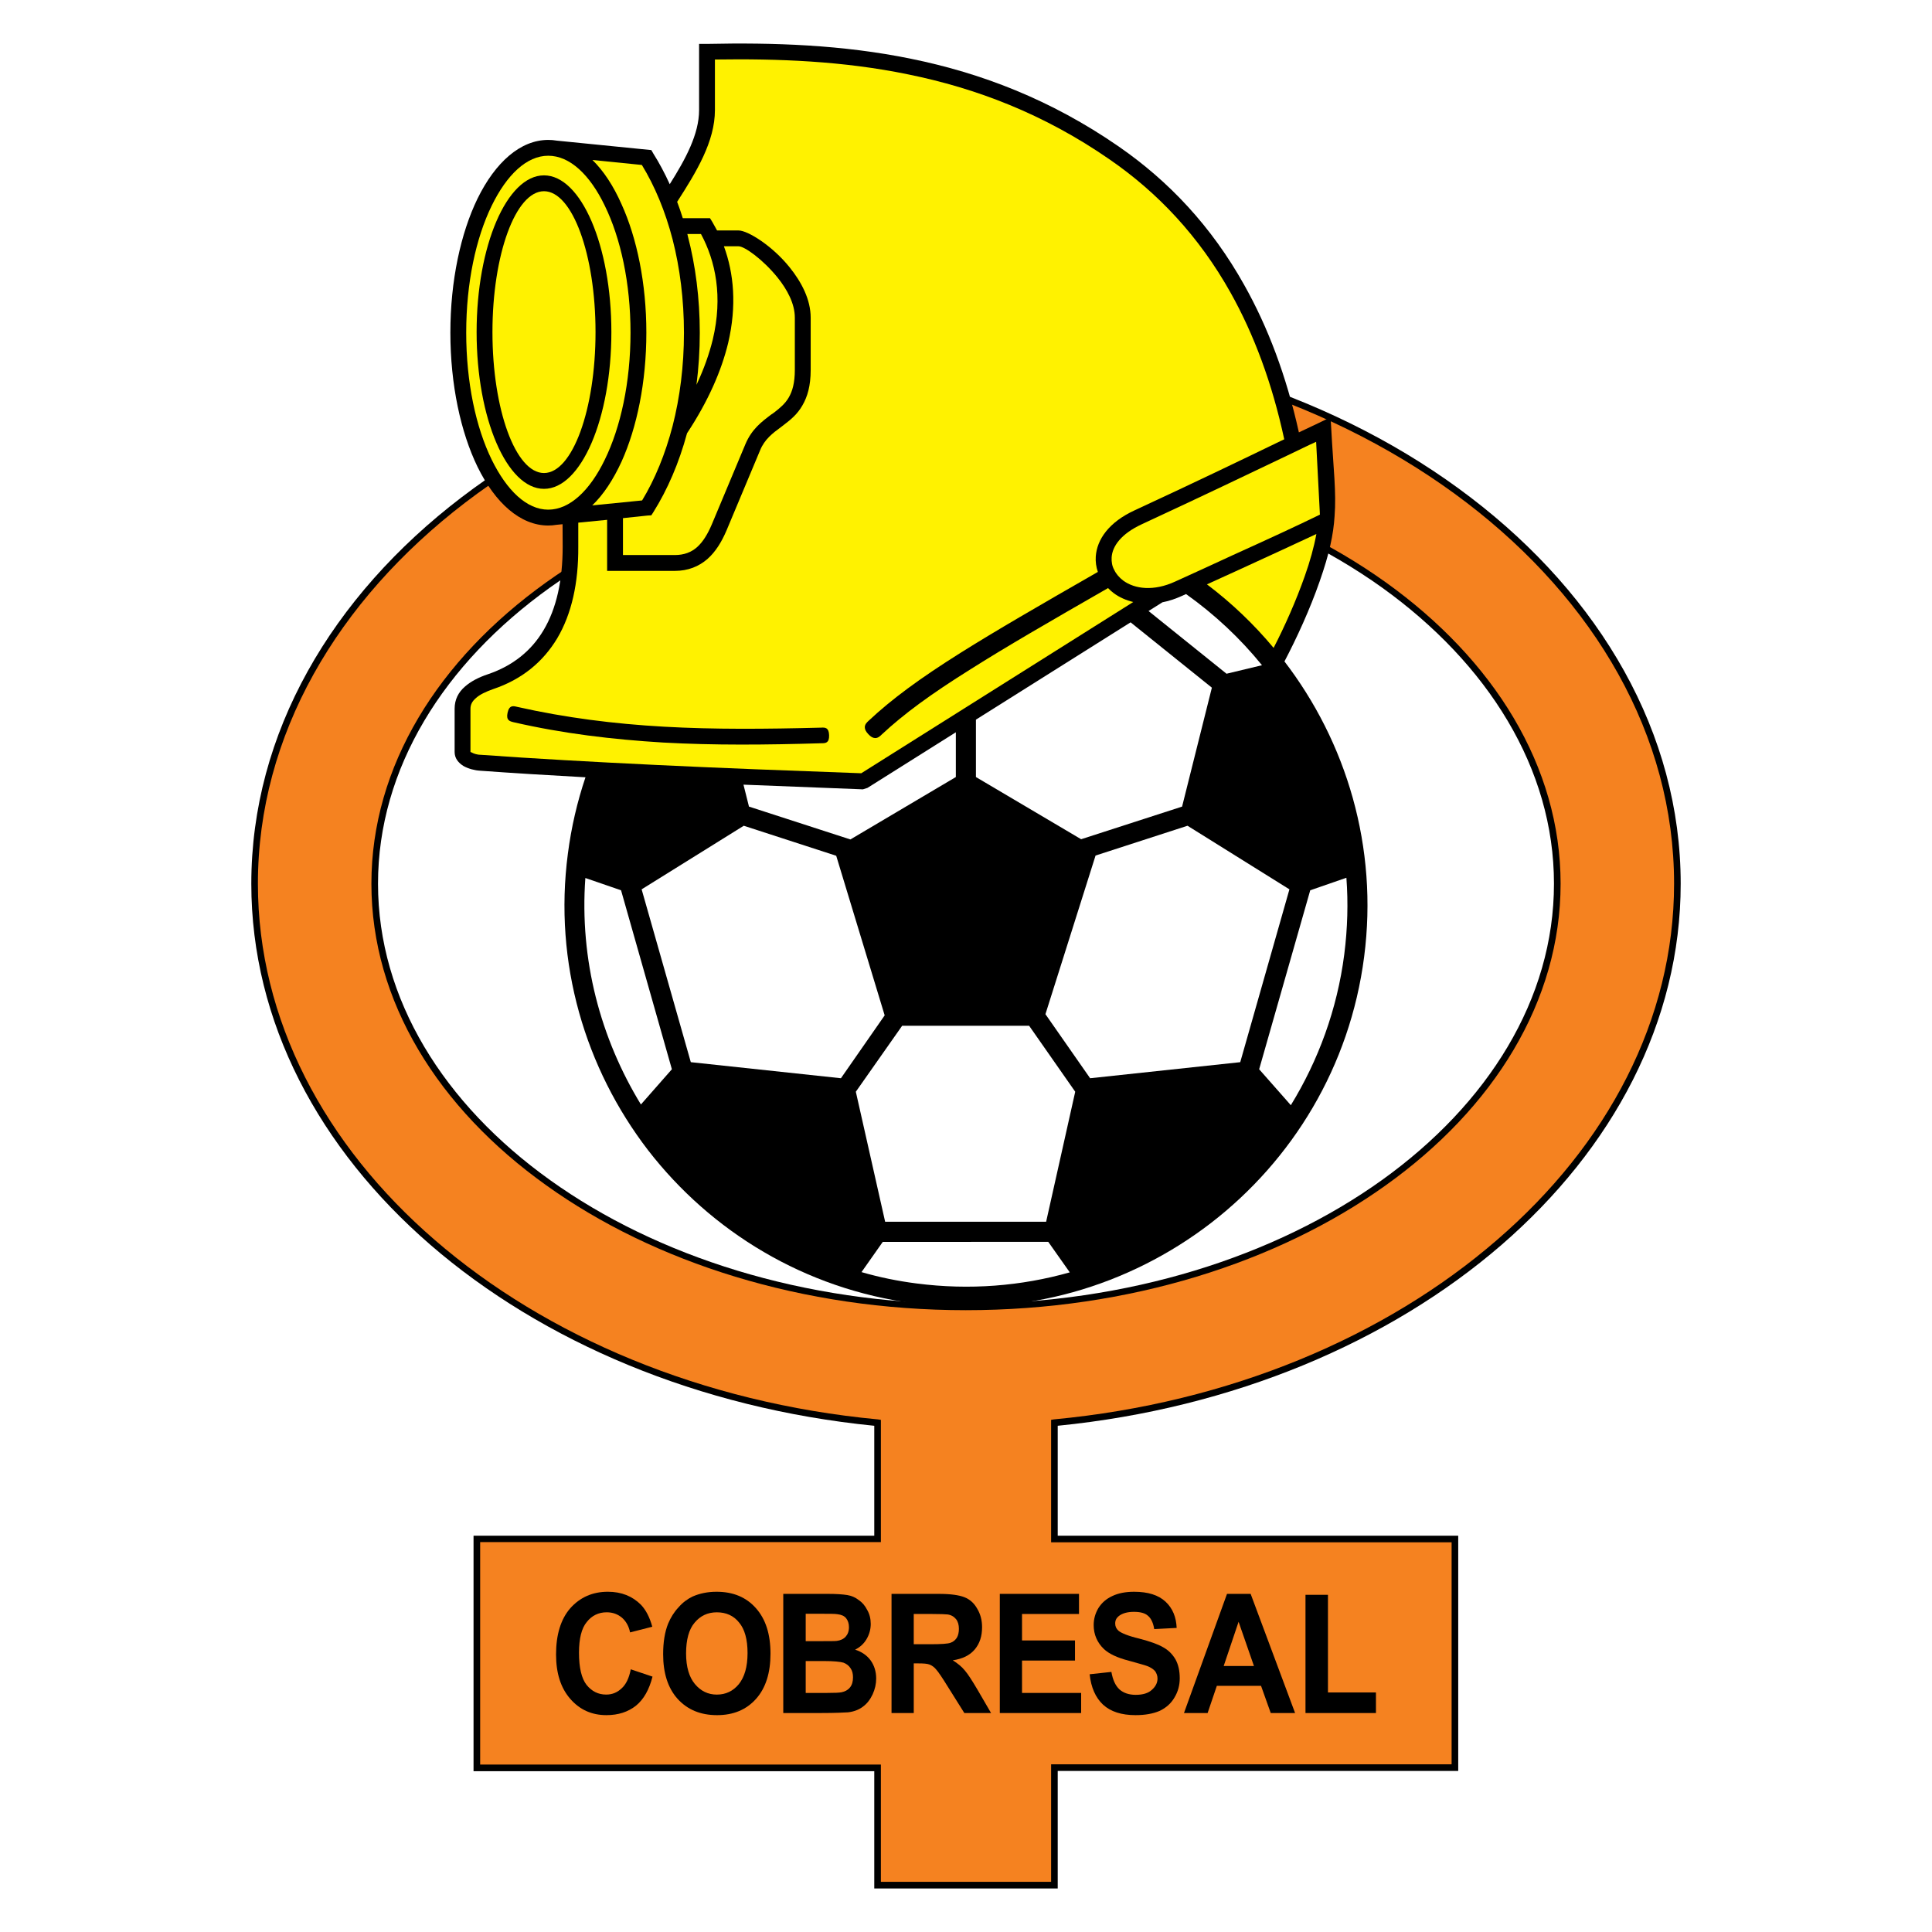 <?xml version="1.0" encoding="utf-8"?>
<!-- Generator: Adobe Illustrator 13.0.0, SVG Export Plug-In . SVG Version: 6.00 Build 14948)  -->
<!DOCTYPE svg PUBLIC "-//W3C//DTD SVG 1.0//EN" "http://www.w3.org/TR/2001/REC-SVG-20010904/DTD/svg10.dtd">
<svg version="1.0" id="Layer_1" xmlns="http://www.w3.org/2000/svg" xmlns:xlink="http://www.w3.org/1999/xlink" x="0px" y="0px"
	 width="192.756px" height="192.756px" viewBox="0 0 192.756 192.756" enable-background="new 0 0 192.756 192.756"
	 xml:space="preserve">
<g>
	<polygon fill-rule="evenodd" clip-rule="evenodd" fill="#FFFFFF" points="0,0 192.756,0 192.756,192.756 0,192.756 0,0 	"/>
	<path fill-rule="evenodd" clip-rule="evenodd" d="M96.354,33.63c19.625,0,37.457,6.133,50.359,15.992
		c12.949,9.883,20.97,23.517,20.97,38.542c0,13.798-6.771,26.419-17.88,36.042c-11.18,9.67-26.748,16.299-44.274,18.043v10.969
		h39.958v23.471h-39.958v11.723H87.226v-11.699H47.245v-23.494h39.981V142.25c-17.525-1.744-33.094-8.373-44.274-18.043
		c-11.109-9.623-17.879-22.244-17.879-36.042c0-15.025,8.02-28.659,20.969-38.542C58.944,39.763,76.753,33.63,96.354,33.63
		L96.354,33.63L96.354,33.63z M96.354,46.296c-16.158,0-30.829,4.718-41.467,12.313c-10.615,7.595-17.172,18.068-17.172,29.555
		c0,11.511,6.557,21.984,17.172,29.578c10.638,7.619,25.309,12.338,41.467,12.338c16.181,0,30.876-4.719,41.514-12.338
		c10.592-7.594,17.172-18.066,17.172-29.578c0-11.487-6.58-21.96-17.172-29.555C127.23,51.014,112.535,46.296,96.354,46.296
		L96.354,46.296z"/>
	<path fill-rule="evenodd" clip-rule="evenodd" fill="#F58220" d="M146.312,50.141c12.785,9.765,20.711,23.21,20.711,38.023
		c0,13.587-6.676,26.064-17.668,35.546c-11.133,9.646-26.678,16.252-44.203,17.902l-0.283,0.047v12.219h39.958v22.148h-39.958
		v11.725H87.886v-11.699h-39.98v-22.197h39.98V141.66l-0.306-0.047c-17.502-1.65-33.07-8.256-44.204-17.902
		c-10.968-9.482-17.644-21.959-17.644-35.546c0-14.813,7.925-28.258,20.687-38.023c12.808-9.789,30.499-15.851,49.935-15.851
		C115.838,34.291,133.505,40.353,146.312,50.141L146.312,50.141L146.312,50.141z M54.51,58.09
		c-10.78,7.713-17.455,18.352-17.455,30.075c0,11.746,6.675,22.408,17.455,30.099c10.732,7.688,25.545,12.453,41.845,12.453
		c16.322,0,31.136-4.766,41.892-12.453c10.779-7.691,17.454-18.354,17.454-30.099c0-11.723-6.675-22.361-17.454-30.075
		C127.49,50.4,112.677,45.636,96.354,45.636C80.055,45.636,65.242,50.4,54.51,58.09L54.51,58.09z"/>
	<path fill-rule="evenodd" clip-rule="evenodd" d="M128.079,65.898c0.023,0.023,0.048,0.07,0.071,0.094
		c1.227-2.335,2.548-5.213,3.515-7.996c0.967-2.76,1.368-4.647,1.485-6.487c0.188-2.406-0.117-4.718-0.33-8.704l-0.07-1.18
		l-1.062,0.519c-0.69,0.326-1.378,0.653-2.098,0.995c-1.253-5.658-3.102-10.526-5.45-14.699
		c-3.278-5.874-7.548-10.379-12.525-13.822c-6.793-4.695-13.751-7.336-20.709-8.751C84.018,4.452,77.13,4.24,70.526,4.381h-0.778
		V5.16v5.826c0,2.399-1.346,4.881-2.928,7.391c-0.5-1.097-1.049-2.129-1.647-3.074l-0.189-0.33l-9.436-0.943
		c-0.259-0.047-0.566-0.071-0.849-0.071c-2.783,0-5.284,2.241-7.053,5.85c-1.675,3.444-2.712,8.185-2.712,13.374
		c0,5.213,1.038,9.955,2.712,13.398c1.769,3.608,4.27,5.85,7.053,5.85c0.283,0,0.542-0.024,0.826-0.071l0.602-0.059l0.011,2.253
		c0,3.326-0.613,6.156-1.911,8.326c-1.203,2.029-3.043,3.539-5.543,4.387c-0.92,0.307-1.698,0.708-2.288,1.227
		c-0.661,0.566-1.038,1.297-1.038,2.217v4.316c0,0.614,0.354,1.062,0.873,1.392c0.496,0.283,1.156,0.448,1.651,0.472h-0.023
		c3.247,0.236,6.78,0.454,10.554,0.659c-0.819,2.434-1.415,4.981-1.756,7.621c-1.438,10.92,1.746,21.44,7.996,29.579
		c6.275,8.113,15.639,13.869,26.56,15.285c10.945,1.438,21.441-1.746,29.579-7.996c8.138-6.275,13.893-15.615,15.309-26.584
		C137.515,84.556,134.354,74.036,128.079,65.898L128.079,65.898L128.079,65.898z M127.314,64.936
		c-0.057-0.069-0.114-0.139-0.172-0.208C127.2,64.797,127.258,64.867,127.314,64.936L127.314,64.936L127.314,64.936z
		 M126.395,63.851c-0.014-0.016-0.027-0.032-0.042-0.048C126.367,63.819,126.381,63.835,126.395,63.851L126.395,63.851z"/>
	<path fill-rule="evenodd" clip-rule="evenodd" fill="#FFF200" d="M113.243,50.896c5.661-2.619,10.756-5.071,14.506-6.887
		c0.129-0.061,0.255-0.12,0.381-0.178c-1.218-5.649-3.038-10.489-5.357-14.635c-3.16-5.638-7.265-9.978-12.054-13.28
		c-6.604-4.576-13.374-7.124-20.096-8.491C84.112,6.08,77.625,5.844,71.328,5.938v5.048c0,3.122-1.828,6.139-3.769,9.15
		c0.2,0.53,0.389,1.072,0.562,1.63h2.713l0.235,0.377c0.165,0.283,0.307,0.566,0.472,0.85h2.146c0.92,0,3.373,1.533,5.095,3.679
		c1.18,1.463,2.1,3.208,2.1,5.024v5.213c0,1.604-0.33,2.688-0.826,3.538c-0.495,0.873-1.156,1.416-1.839,1.934
		c0,0-0.142,0.118-0.307,0.236c-0.802,0.59-1.627,1.203-2.076,2.312l-3.349,7.996c-0.496,1.156-1.085,2.123-1.911,2.854
		c-0.85,0.731-1.911,1.179-3.255,1.179h-6.746v-5.095l-2.878,0.282v2.407c0.023,3.608-0.661,6.699-2.099,9.128
		c-1.416,2.358-3.515,4.104-6.393,5.071c-0.731,0.26-1.344,0.542-1.746,0.92c-0.33,0.283-0.519,0.614-0.519,1.038v4.316
		c0,0.024,0.048,0,0.118,0.048c0.236,0.141,0.613,0.235,0.896,0.235h0.023c5.237,0.377,11.133,0.708,17.525,1.014
		c6.369,0.307,13.233,0.566,20.427,0.826l27.138-17.085c-0.732-0.175-1.384-0.473-1.923-0.865c-0.218-0.16-0.412-0.338-0.593-0.524
		c-5.836,3.347-10.215,5.881-13.708,8.093c-3.966,2.479-6.702,4.489-8.864,6.511c-0.186,0.186-0.39,0.366-0.666,0.36
		c-0.222-0.005-0.444-0.132-0.676-0.387c-0.239-0.248-0.354-0.474-0.354-0.69c0-0.006,0-0.013,0-0.019
		c0.01-0.29,0.225-0.488,0.384-0.633c2.27-2.129,5.092-4.215,9.152-6.765c3.506-2.206,7.877-4.732,13.716-8.082
		c-0.173-0.496-0.243-1.021-0.208-1.545C109.445,53.845,110.602,52.099,113.243,50.896L113.243,50.896z"/>
	<path fill-rule="evenodd" clip-rule="evenodd" d="M51.585,70.521c4.811,1.085,9.647,1.699,14.671,1.982
		c5.024,0.283,10.189,0.235,15.662,0.094c0.401-0.023,0.778-0.023,0.801,0.755c0.024,0.778-0.353,0.801-0.754,0.801
		c-5.52,0.166-10.732,0.213-15.804-0.07c-5.071-0.307-10-0.896-14.931-2.029c-0.377-0.094-0.755-0.189-0.59-0.943
		C50.807,70.333,51.208,70.427,51.585,70.521L51.585,70.521z"/>
	<path fill-rule="evenodd" clip-rule="evenodd" fill="#FFF200" d="M117.253,58.02c1.675-0.755,3.774-1.722,5.661-2.595
		c3.75-1.698,6.557-2.996,8.774-4.081l-0.377-7.265c-0.803,0.354-1.77,0.849-2.878,1.368c-3.703,1.769-8.728,4.175-14.53,6.864
		c-2.028,0.943-2.925,2.17-2.995,3.302c-0.024,0.448,0.047,0.872,0.26,1.25c0.188,0.401,0.495,0.755,0.896,1.062
		C113.22,58.774,115.106,59.01,117.253,58.02L117.253,58.02z"/>
	<path fill-rule="evenodd" clip-rule="evenodd" fill="#FFF200" d="M127.068,64.64c1.108-2.145,2.239-4.689,3.11-7.163
		c0.52-1.462,0.92-2.901,1.156-4.199c-2.005,0.943-4.529,2.099-7.761,3.585c-0.918,0.424-1.908,0.872-3.156,1.438
		C122.879,60.158,125.108,62.289,127.068,64.64L127.068,64.64z"/>
	<path fill-rule="evenodd" clip-rule="evenodd" fill="#FFF200" d="M54.699,15.538c-2.146,0-4.128,1.887-5.638,4.977
		c-1.581,3.232-2.547,7.713-2.547,12.667c0,4.978,0.967,9.459,2.547,12.69c1.509,3.067,3.491,4.977,5.638,4.977
		c2.146,0,4.151-1.91,5.637-4.977c1.581-3.231,2.571-7.713,2.571-12.69c0-4.953-0.991-9.435-2.571-12.667
		C58.85,17.425,56.845,15.538,54.699,15.538L54.699,15.538z"/>
	<path fill-rule="evenodd" clip-rule="evenodd" fill="#FFF200" d="M64.039,16.458l-4.93-0.496c1.109,1.085,2.1,2.595,2.901,4.411
		c1.534,3.373,2.477,7.902,2.477,12.808c0,4.955-0.943,9.483-2.477,12.879c-0.825,1.792-1.792,3.279-2.924,4.364l4.977-0.496
		c1.274-2.099,2.312-4.623,3.043-7.43c0.73-2.854,1.132-5.991,1.132-9.293c0-3.302-0.401-6.463-1.132-9.317
		C66.375,21.081,65.337,18.581,64.039,16.458L64.039,16.458z"/>
	<path fill-rule="evenodd" clip-rule="evenodd" fill="#FFF200" d="M69.488,38.395c0.755-1.604,1.274-3.09,1.628-4.529
		c1.014-4.269,0.283-7.807-1.18-10.52h-1.368c0.023,0.047,0.046,0.094,0.046,0.165c0.779,2.972,1.204,6.25,1.204,9.694
		C69.819,34.974,69.701,36.72,69.488,38.395L69.488,38.395z"/>
	<path fill-rule="evenodd" clip-rule="evenodd" fill="#FFF200" d="M62.152,55.377h5.166c0.944,0,1.651-0.283,2.217-0.778
		c0.614-0.542,1.085-1.344,1.486-2.288l3.349-7.997c0.637-1.509,1.627-2.241,2.595-2.972c0.047-0.023,0.118-0.07,0.307-0.212
		c0.542-0.425,1.061-0.849,1.416-1.462c0.377-0.637,0.613-1.487,0.613-2.76v-5.213c0-1.391-0.754-2.807-1.746-4.033
		c-1.462-1.793-3.278-3.09-3.868-3.09h-1.462c0.99,2.688,1.297,5.92,0.424,9.646c-0.661,2.736-1.958,5.756-4.104,9.01
		c-0.802,2.973-1.958,5.638-3.35,7.855l-0.212,0.33l-0.377,0.023l-2.453,0.259V55.377L62.152,55.377z"/>
	<path fill-rule="evenodd" clip-rule="evenodd" d="M54.274,17.496c3.704,0,6.723,7.029,6.723,15.638
		c0,8.61-3.019,15.639-6.723,15.639s-6.722-7.029-6.722-15.639C47.552,24.525,50.57,17.496,54.274,17.496L54.274,17.496z"/>
	<path fill-rule="evenodd" clip-rule="evenodd" fill="#FFF200" d="M54.274,19.077c-2.831,0-5.142,6.321-5.142,14.058
		c0,7.737,2.312,14.059,5.142,14.059s5.142-6.321,5.142-14.059C59.416,25.398,57.104,19.077,54.274,19.077L54.274,19.077z"/>
	<path fill-rule="evenodd" clip-rule="evenodd" fill="#FFFFFF" d="M125.626,106.68l3.161,3.586
		c2.736-4.457,4.623-9.553,5.331-15.048c0.33-2.595,0.401-5.166,0.212-7.643l-3.608,1.25L125.626,106.68L125.626,106.68z"/>
	<path fill-rule="evenodd" clip-rule="evenodd" fill="#FFFFFF" d="M61.963,88.825l-3.562-1.227
		c-0.59,8.162,1.51,15.992,5.543,22.597l3.09-3.516L61.963,88.825L61.963,88.825z"/>
	<polygon fill-rule="evenodd" clip-rule="evenodd" fill="#FFFFFF" points="83.429,85.38 74.206,82.385 64.016,88.73 68.922,105.973 
		83.9,107.576 88.264,101.303 83.429,85.38 	"/>
	<polygon fill-rule="evenodd" clip-rule="evenodd" fill="#FFFFFF" points="104.303,101.186 108.762,107.576 123.739,105.973 
		128.646,88.73 118.479,82.385 109.304,85.358 104.303,101.186 	"/>
	<polygon fill-rule="evenodd" clip-rule="evenodd" fill="#FFFFFF" points="104.373,121.895 107.275,108.922 102.676,102.34 
		90.009,102.34 85.386,108.922 88.311,121.895 104.373,121.895 	"/>
	<path fill-rule="evenodd" clip-rule="evenodd" fill="#FFFFFF" d="M91.448,128.051c5.284,0.684,10.449,0.26,15.284-1.107
		l-2.146-3.043H88.075l-2.123,3.018C87.745,127.438,89.585,127.814,91.448,128.051L91.448,128.051z"/>
	<path fill-rule="evenodd" clip-rule="evenodd" fill="#FFFFFF" d="M86.094,78.753c-4.098-0.159-8.08-0.311-11.917-0.467l0.548,2.188
		l10.119,3.278l10.521-6.227v-4.466l-8.822,5.551L86.094,78.753L86.094,78.753z"/>
	<polygon fill-rule="evenodd" clip-rule="evenodd" fill="#FFFFFF" points="97.369,77.526 107.865,83.73 117.937,80.475 
		120.909,68.61 112.799,62.09 97.369,71.799 97.369,77.526 	"/>
	<path fill-rule="evenodd" clip-rule="evenodd" fill="#FFFFFF" d="M115.973,60.092l-1.382,0.87l7.78,6.256l3.539-0.849
		c-2.18-2.686-4.731-5.077-7.579-7.1c-0.139,0.062-0.274,0.124-0.418,0.189C117.248,59.762,116.599,59.969,115.973,60.092
		L115.973,60.092z"/>
	<polygon fill-rule="evenodd" clip-rule="evenodd" points="130.249,170.91 130.249,159.115 132.491,159.115 132.491,168.857 
		137.279,168.857 137.279,170.91 130.249,170.91 	"/>
	<path fill-rule="evenodd" clip-rule="evenodd" d="M108.714,167.041l2.17-0.234c0.142,0.801,0.401,1.367,0.803,1.744
		c0.4,0.354,0.943,0.543,1.627,0.543c0.708,0,1.25-0.166,1.604-0.496c0.378-0.33,0.567-0.707,0.567-1.131
		c0-0.283-0.095-0.52-0.236-0.732c-0.165-0.188-0.425-0.377-0.802-0.518c-0.26-0.096-0.873-0.26-1.793-0.52
		c-1.202-0.307-2.028-0.707-2.523-1.18c-0.661-0.637-1.015-1.439-1.015-2.383c0-0.613,0.165-1.18,0.472-1.697
		c0.33-0.52,0.778-0.92,1.392-1.203c0.59-0.283,1.321-0.424,2.17-0.424c1.392,0,2.43,0.33,3.138,0.99
		c0.707,0.66,1.061,1.533,1.108,2.617l-2.24,0.117c-0.096-0.611-0.308-1.061-0.614-1.32c-0.307-0.283-0.778-0.4-1.415-0.4
		s-1.156,0.141-1.51,0.424c-0.235,0.189-0.354,0.426-0.354,0.732c0,0.283,0.095,0.518,0.33,0.73c0.283,0.236,0.968,0.52,2.053,0.779
		c1.084,0.283,1.887,0.564,2.405,0.871c0.52,0.283,0.92,0.686,1.227,1.203c0.283,0.52,0.425,1.133,0.425,1.889
		c0,0.684-0.165,1.32-0.52,1.91c-0.354,0.613-0.849,1.037-1.485,1.344c-0.661,0.283-1.463,0.424-2.406,0.424
		c-1.415,0-2.477-0.352-3.231-1.037C109.304,169.377,108.855,168.363,108.714,167.041L108.714,167.041z"/>
	<polygon fill-rule="evenodd" clip-rule="evenodd" points="99.751,170.91 99.751,159.021 107.652,159.021 107.652,161.027 
		101.968,161.027 101.968,163.668 107.252,163.668 107.252,165.674 101.968,165.674 101.968,168.904 107.865,168.904 
		107.865,170.91 99.751,170.91 	"/>
	<path fill-rule="evenodd" clip-rule="evenodd" d="M62.931,166.547l2.17,0.73c-0.33,1.297-0.872,2.264-1.651,2.9
		c-0.778,0.613-1.746,0.943-2.949,0.943c-1.462,0-2.665-0.541-3.608-1.627c-0.944-1.084-1.416-2.547-1.416-4.434
		c0-1.959,0.472-3.516,1.416-4.6c0.967-1.086,2.217-1.65,3.75-1.65c1.368,0,2.453,0.447,3.303,1.297
		c0.495,0.518,0.873,1.25,1.132,2.193l-2.217,0.566c-0.118-0.613-0.401-1.109-0.802-1.463c-0.425-0.354-0.92-0.543-1.533-0.543
		c-0.802,0-1.486,0.33-1.982,0.967c-0.518,0.613-0.778,1.652-0.778,3.068c0,1.508,0.26,2.57,0.754,3.207
		c0.52,0.637,1.156,0.967,1.958,0.967c0.613,0,1.108-0.213,1.533-0.613C62.459,168.057,62.766,167.418,62.931,166.547
		L62.931,166.547z"/>
	<path fill-rule="evenodd" clip-rule="evenodd" d="M129.212,170.91h-2.429l-0.968-2.713h-4.411l-0.92,2.713h-2.358l4.293-11.889
		h2.358L129.212,170.91L129.212,170.91L129.212,170.91z M125.107,166.217l-1.533-4.412l-1.486,4.412H125.107L125.107,166.217z"/>
	<path fill-rule="evenodd" clip-rule="evenodd" d="M88.948,170.91v-11.889h4.694c1.18,0,2.029,0.119,2.571,0.33
		c0.543,0.213,0.968,0.59,1.274,1.133c0.331,0.543,0.495,1.156,0.495,1.863c0,0.896-0.235,1.627-0.73,2.217
		c-0.496,0.59-1.227,0.943-2.194,1.086c0.496,0.307,0.897,0.637,1.204,1.014c0.306,0.354,0.731,1.014,1.273,1.934l1.344,2.312
		h-2.666l-1.627-2.594c-0.567-0.922-0.967-1.51-1.18-1.746c-0.188-0.236-0.424-0.402-0.66-0.496s-0.614-0.117-1.132-0.117h-0.448
		v4.953H88.948L88.948,170.91L88.948,170.91z M91.165,164.045h1.651c1.085,0,1.746-0.047,2.005-0.141
		c0.283-0.094,0.472-0.26,0.637-0.496c0.141-0.234,0.212-0.541,0.212-0.896c0-0.4-0.095-0.73-0.283-0.967
		c-0.212-0.26-0.496-0.424-0.85-0.471c-0.188-0.023-0.73-0.047-1.627-0.047h-1.745V164.045L91.165,164.045z"/>
	<path fill-rule="evenodd" clip-rule="evenodd" d="M78.145,159.021h4.435c0.873,0,1.51,0.047,1.958,0.119
		c0.425,0.07,0.802,0.234,1.132,0.494c0.354,0.236,0.637,0.566,0.849,0.99c0.236,0.402,0.354,0.873,0.354,1.393
		c0,0.543-0.142,1.061-0.424,1.533c-0.283,0.471-0.661,0.801-1.132,1.037c0.66,0.213,1.179,0.566,1.557,1.086
		c0.354,0.494,0.543,1.109,0.543,1.793c0,0.541-0.118,1.061-0.354,1.58c-0.236,0.494-0.543,0.92-0.967,1.227
		c-0.401,0.307-0.896,0.496-1.486,0.566c-0.378,0.023-1.274,0.07-2.689,0.07h-3.774V159.021L78.145,159.021L78.145,159.021z
		 M80.386,165.721v3.184h2.052c0.825,0,1.32-0.023,1.533-0.07c0.33-0.07,0.613-0.211,0.826-0.471s0.307-0.592,0.307-1.016
		c0-0.354-0.071-0.66-0.236-0.896c-0.165-0.26-0.401-0.447-0.708-0.566c-0.307-0.094-0.967-0.164-1.981-0.164H80.386L80.386,165.721
		L80.386,165.721z M80.386,161.004v2.734h1.462c0.872,0,1.415,0,1.627-0.023c0.377-0.047,0.684-0.188,0.896-0.424
		c0.212-0.236,0.33-0.543,0.33-0.943c0-0.354-0.094-0.66-0.283-0.896s-0.472-0.354-0.849-0.4c-0.212-0.047-0.85-0.047-1.911-0.047
		H80.386L80.386,161.004z"/>
	<path fill-rule="evenodd" clip-rule="evenodd" d="M66.162,165.037c0-1.203,0.165-2.217,0.496-3.043
		c0.26-0.613,0.589-1.156,1.038-1.629c0.425-0.494,0.919-0.848,1.415-1.084c0.708-0.307,1.486-0.471,2.383-0.471
		c1.651,0,2.948,0.541,3.915,1.627c0.991,1.107,1.463,2.617,1.463,4.553c0,1.91-0.472,3.42-1.439,4.504
		c-0.967,1.086-2.265,1.627-3.892,1.627c-1.65,0-2.948-0.541-3.939-1.627C66.634,168.41,66.162,166.924,66.162,165.037
		L66.162,165.037L66.162,165.037z M68.45,164.965c0,1.346,0.307,2.359,0.873,3.043c0.589,0.709,1.321,1.062,2.194,1.062
		c0.897,0,1.627-0.354,2.194-1.039c0.566-0.707,0.872-1.721,0.872-3.113c0-1.344-0.283-2.383-0.849-3.043
		c-0.542-0.684-1.297-1.014-2.217-1.014s-1.651,0.354-2.218,1.037C68.733,162.561,68.45,163.598,68.45,164.965L68.45,164.965z"/>
</g>
</svg>
